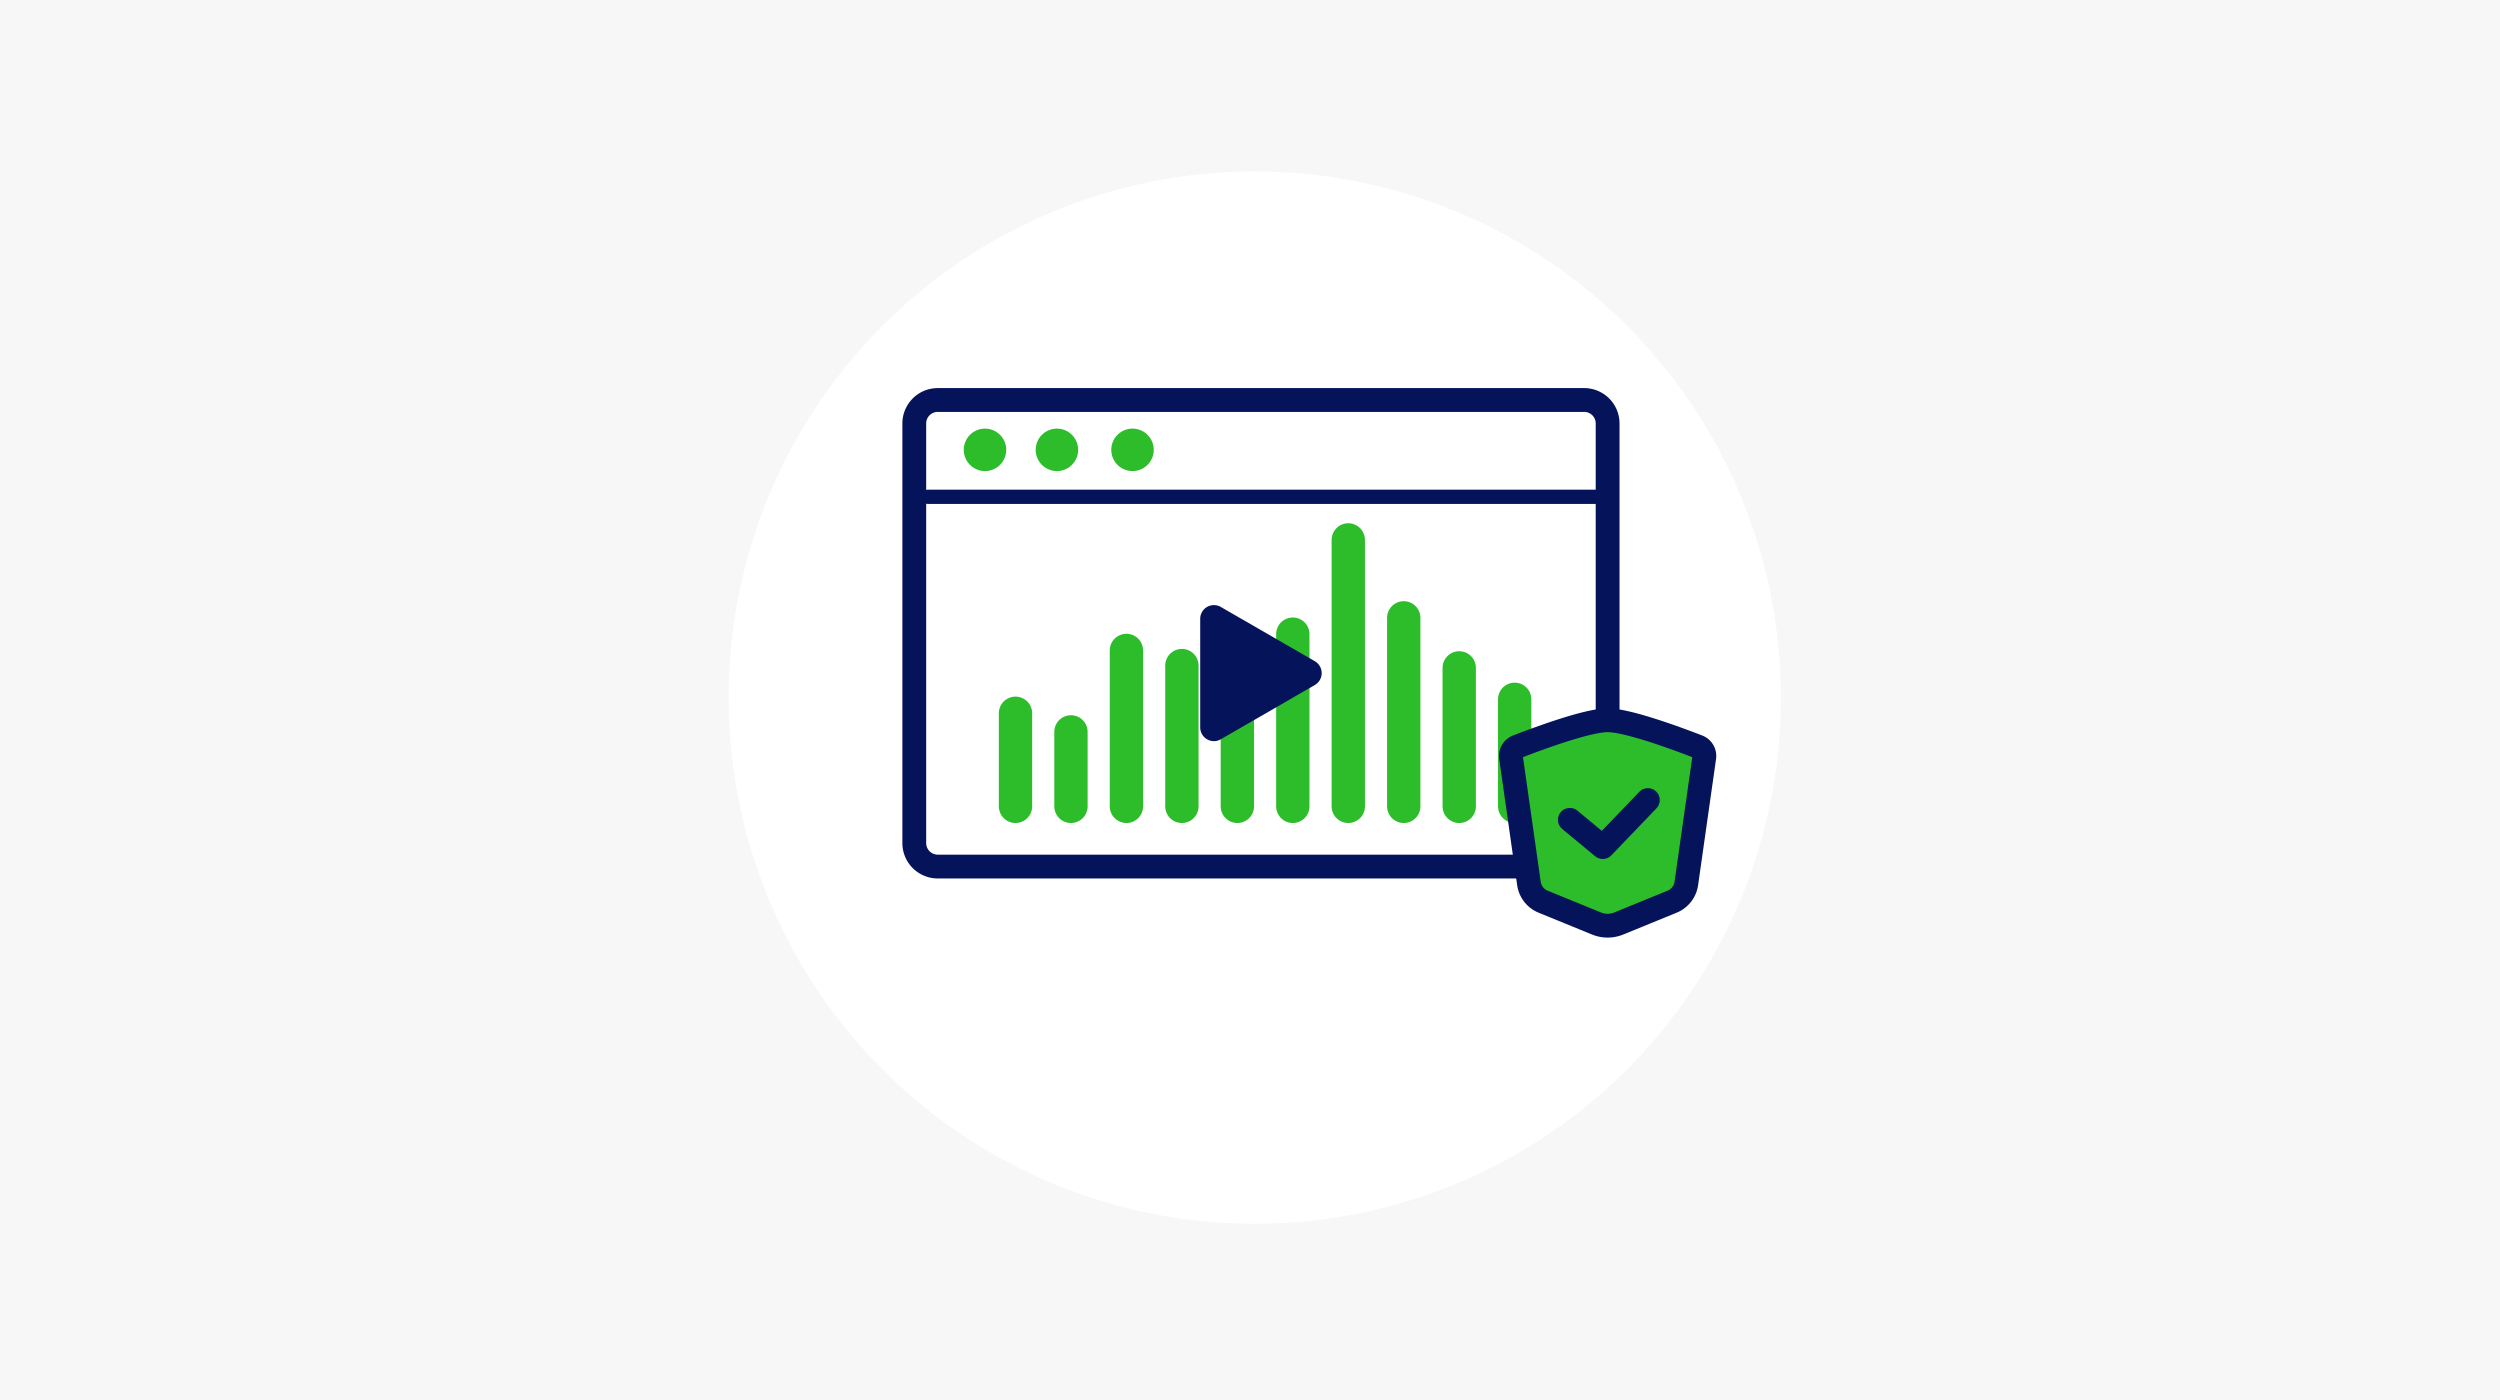 <?xml version="1.0" encoding="UTF-8"?> <svg xmlns="http://www.w3.org/2000/svg" id="incapsula_ico6" width="525" height="294" viewBox="0 0 525 294"><rect id="img" width="525" height="294" fill="#f7f7f7"></rect><circle id="楕円形_569" data-name="楕円形 569" cx="110.5" cy="110.5" r="110.5" transform="translate(153 36)" fill="#fff"></circle><g id="グループ_10991" data-name="グループ 10991" transform="translate(-1125.758 -1798.525)"><line id="線_395" data-name="線 395" y2="19.548" transform="translate(1339.012 1948.31)" fill="none" stroke="#2dbd2a" stroke-linecap="round" stroke-linejoin="round" stroke-width="7"></line><line id="線_396" data-name="線 396" y2="15.639" transform="translate(1350.66 1952.22)" fill="none" stroke="#2dbd2a" stroke-linecap="round" stroke-linejoin="round" stroke-width="7"></line><line id="線_397" data-name="線 397" y2="32.743" transform="translate(1362.307 1935.115)" fill="none" stroke="#2dbd2a" stroke-linecap="round" stroke-linejoin="round" stroke-width="7"></line><line id="線_398" data-name="線 398" y2="29.567" transform="translate(1373.955 1938.292)" fill="none" stroke="#2dbd2a" stroke-linecap="round" stroke-linejoin="round" stroke-width="7"></line><line id="線_399" data-name="線 399" y2="20.281" transform="translate(1385.602 1947.577)" fill="none" stroke="#2dbd2a" stroke-linecap="round" stroke-linejoin="round" stroke-width="7"></line><line id="線_400" data-name="線 400" y2="36.164" transform="translate(1397.25 1931.694)" fill="none" stroke="#2dbd2a" stroke-linecap="round" stroke-linejoin="round" stroke-width="7"></line><line id="線_401" data-name="線 401" y2="55.953" transform="translate(1408.897 1911.906)" fill="none" stroke="#2dbd2a" stroke-linecap="round" stroke-linejoin="round" stroke-width="7"></line><line id="線_402" data-name="線 402" y2="39.585" transform="translate(1420.545 1928.273)" fill="none" stroke="#2dbd2a" stroke-linecap="round" stroke-linejoin="round" stroke-width="7"></line><line id="線_403" data-name="線 403" y2="29.078" transform="translate(1432.193 1938.78)" fill="none" stroke="#2dbd2a" stroke-linecap="round" stroke-linejoin="round" stroke-width="7"></line><line id="線_404" data-name="線 404" y2="22.481" transform="translate(1443.84 1945.378)" fill="none" stroke="#2dbd2a" stroke-linecap="round" stroke-linejoin="round" stroke-width="7"></line><path id="パス_65120" data-name="パス 65120" d="M5,0H140.6a4.926,4.926,0,0,1,5,4.848V93.128a4.926,4.926,0,0,1-5,4.848H5a4.926,4.926,0,0,1-5-4.848V4.848A4.926,4.926,0,0,1,5,0Z" transform="translate(1317.758 1882.525)" fill="none" stroke="#05135a" stroke-linecap="round" stroke-width="5"></path><line id="線_405" data-name="線 405" x2="142.731" transform="translate(1320.627 1902.853)" fill="none" stroke="#05135a" stroke-linecap="round" stroke-linejoin="round" stroke-width="3"></line><circle id="楕円形_746" data-name="楕円形 746" cx="4.461" cy="4.461" r="4.461" transform="translate(1326.3 1892.993) rotate(-45)" fill="#2dbd2a"></circle><circle id="楕円形_747" data-name="楕円形 747" cx="4.461" cy="4.461" r="4.461" transform="translate(1341.402 1892.993) rotate(-45)" fill="#2dbd2a"></circle><circle id="楕円形_748" data-name="楕円形 748" cx="4.461" cy="4.461" r="4.461" transform="translate(1358.218 1896.309) rotate(-76.717)" fill="#2dbd2a"></circle><g id="グループ_12165" data-name="グループ 12165" transform="translate(1443.046 1949.777)"><path id="パス_63899" data-name="パス 63899" d="M1034.342,1168.645l-11.208,4.58a6.171,6.171,0,0,1-4.667,0l-11.208-4.58a4.876,4.876,0,0,1-2.983-3.827l-3.767-26.481a2.1,2.1,0,0,1,1.32-2.255c4-1.557,14.663-5.539,18.972-5.539s14.968,3.982,18.972,5.539a2.1,2.1,0,0,1,1.32,2.255l-3.767,26.481A4.876,4.876,0,0,1,1034.342,1168.645Z" transform="translate(-1000.487 -1130.542)" fill="#2dbd2a" stroke="#05135a" stroke-linecap="round" stroke-linejoin="round" stroke-width="5"></path><path id="パス_63900" data-name="パス 63900" d="M1049.747,1175.066l-9.472,9.874-6.915-5.727" transform="translate(-1020.982 -1158.302)" fill="none" stroke="#05135a" stroke-linecap="round" stroke-linejoin="round" stroke-width="5"></path></g><g id="グループ_12166" data-name="グループ 12166" transform="translate(1377.803 1925.595)"><path id="パス_43727" data-name="パス 43727" d="M1348.21,1444.755l-19.747-11.4a1.519,1.519,0,0,0-2.279,1.316v22.8a1.519,1.519,0,0,0,2.279,1.316l19.747-11.4A1.519,1.519,0,0,0,1348.21,1444.755Z" transform="translate(-1324.822 -1431.784)" fill="#05135a"></path><path id="パス_43728" data-name="パス 43728" d="M1323.158,1455.806a2.892,2.892,0,0,1-2.881-2.886v-22.8a2.881,2.881,0,0,1,4.322-2.5l19.747,11.4a2.881,2.881,0,0,1,0,4.99l-19.747,11.4A2.877,2.877,0,0,1,1323.158,1455.806Zm0-25.848a.16.16,0,0,0-.08.023.145.145,0,0,0-.079.136v22.8a.157.157,0,0,0,.236.136l19.747-11.4a.145.145,0,0,0,.079-.137.143.143,0,0,0-.079-.136h0l-19.747-11.4A.151.151,0,0,0,1323.16,1429.958Z" transform="translate(-1320.277 -1427.232)" fill="#05135a"></path></g></g></svg> 